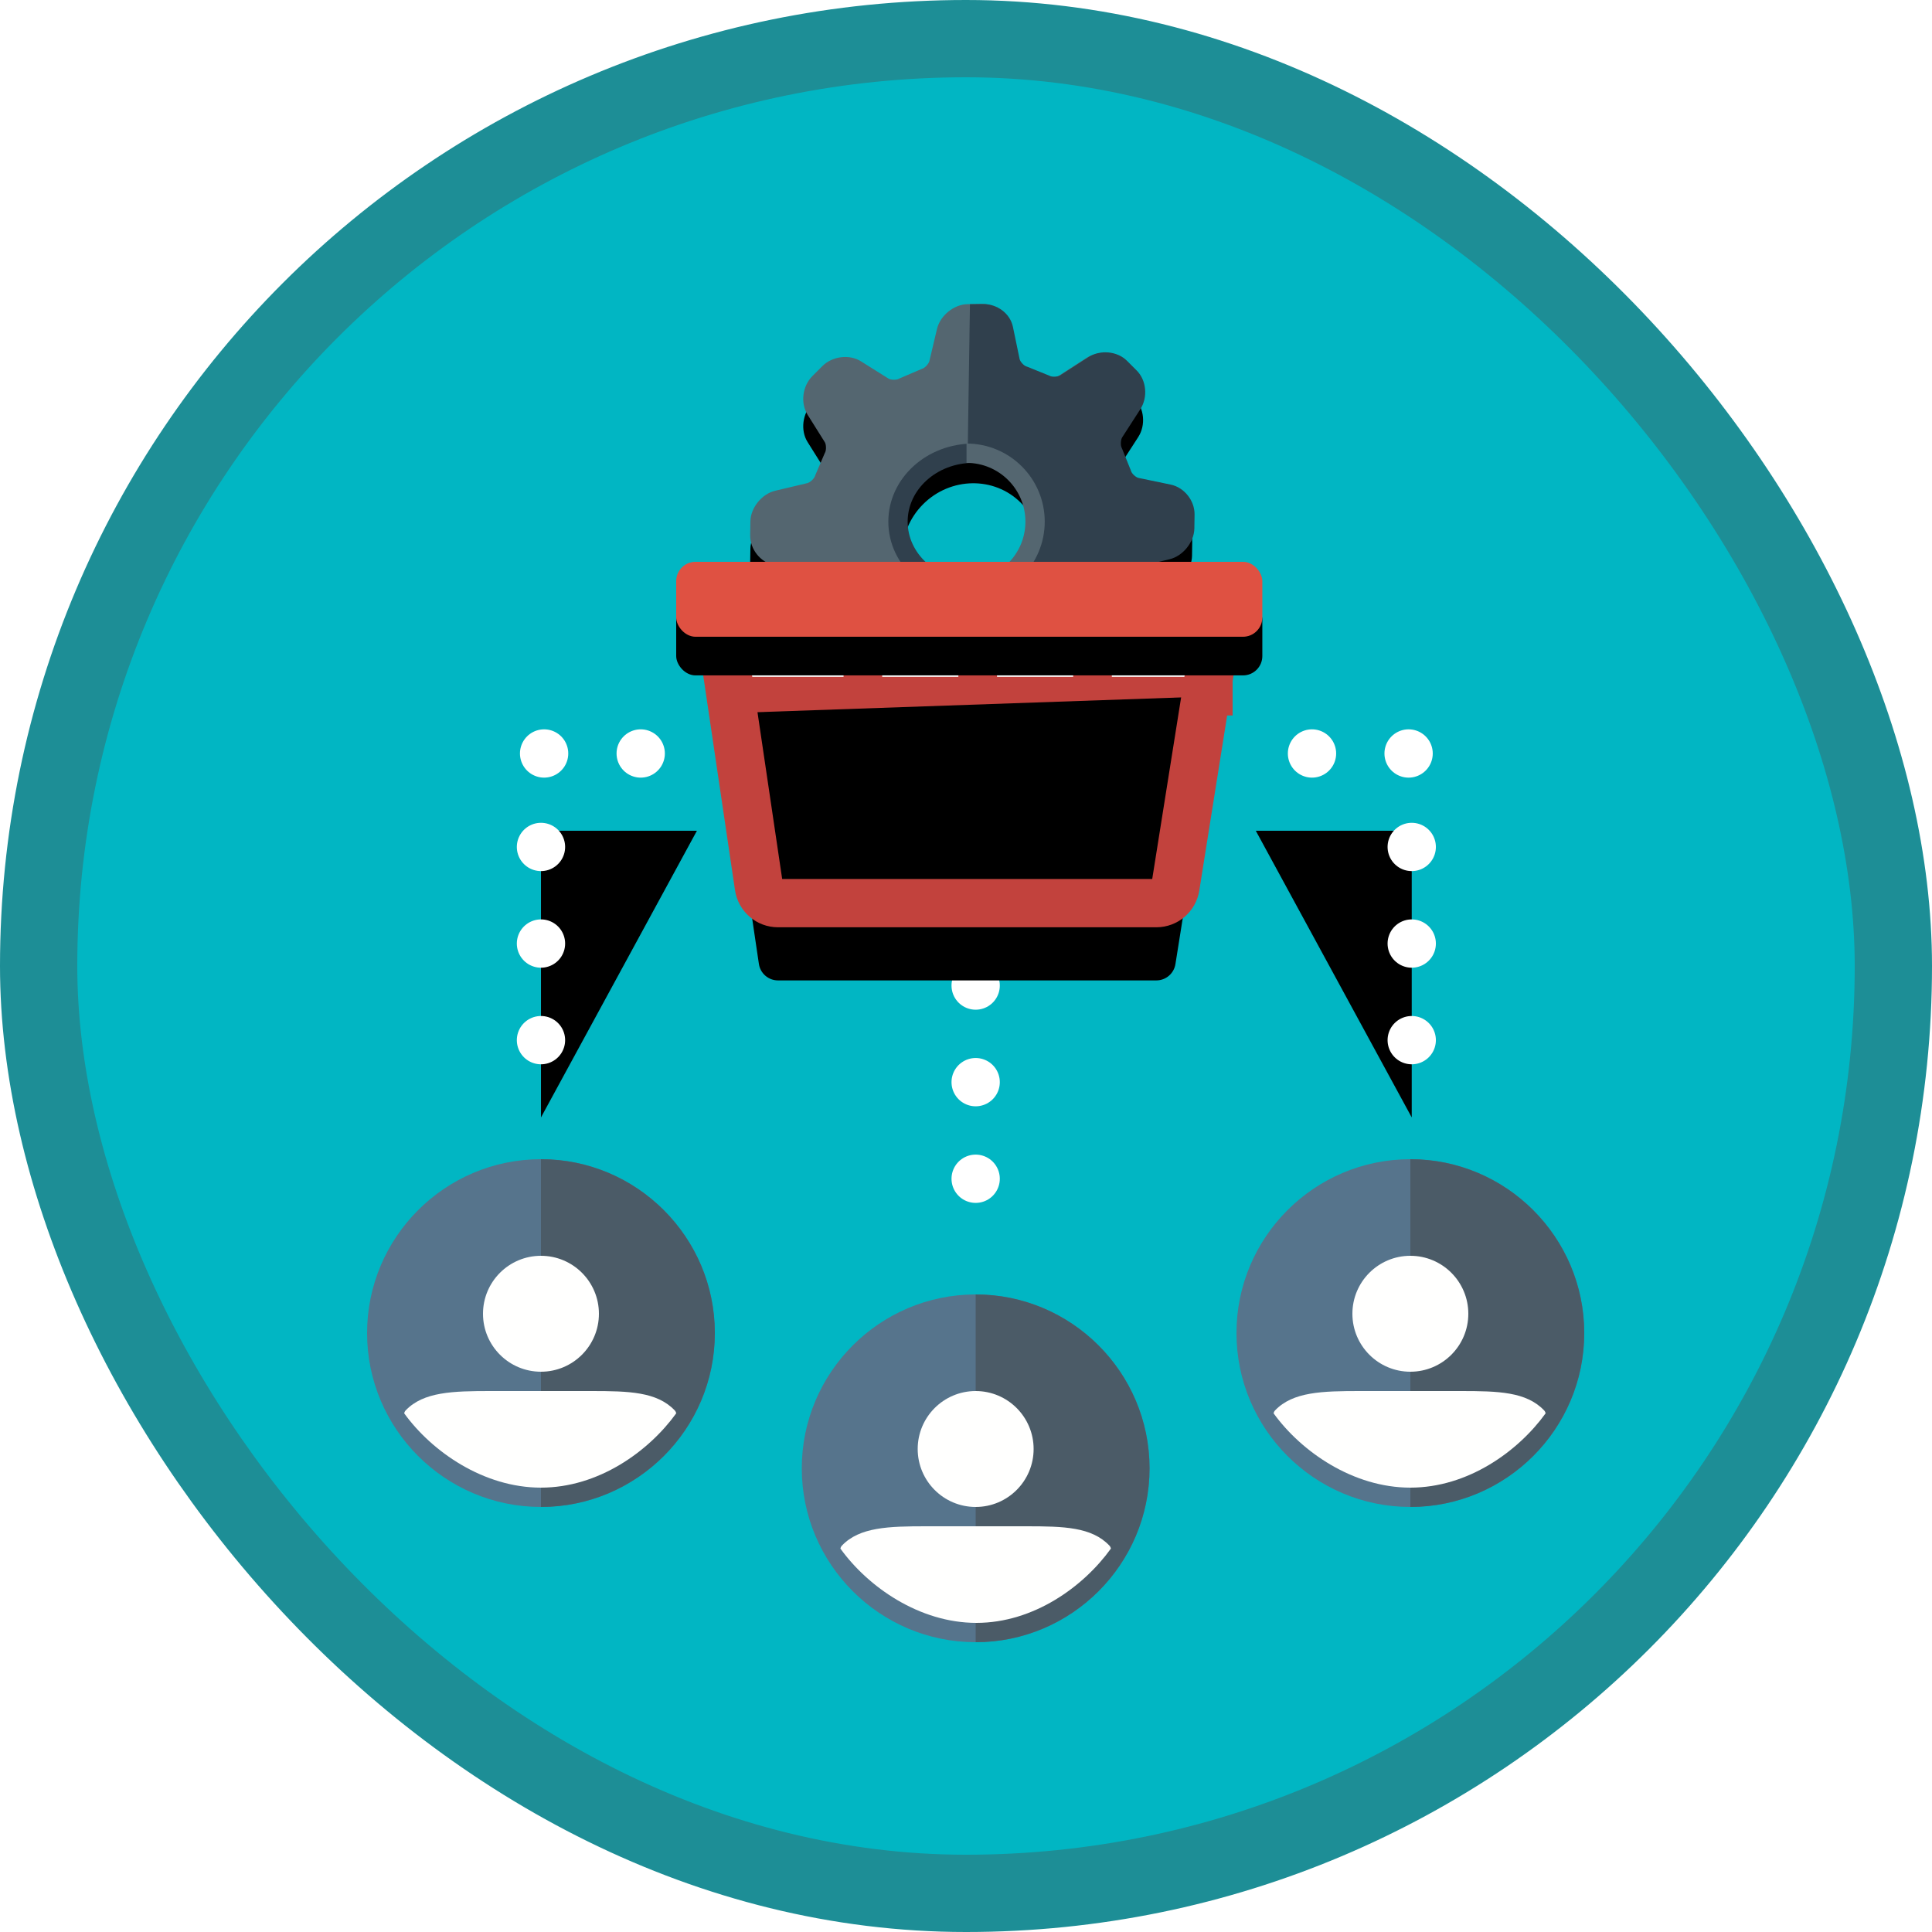<?xml version="1.0" encoding="UTF-8"?>
<svg width="100px" height="100px" viewBox="0 0 100 100" version="1.1" xmlns="http://www.w3.org/2000/svg" xmlns:xlink="http://www.w3.org/1999/xlink">
    <!-- Generator: Sketch 53.2 (72643) - https://sketchapp.com -->
    <title>Configure and manage procurement and vendors in Dynamics 365 for Finance and Operations/configure-and-manage-vendor-collaborations-in-dynamics-365-for-finance-and-operations</title>
    <desc>Created with Sketch.</desc>
    <defs>
        <rect id="path-1" x="0" y="0" width="96" height="96" rx="48"></rect>
        <filter x="-22.2%" y="-22.2%" width="144.4%" height="144.4%" filterUnits="objectBoundingBox" id="filter-3">
            <feOffset dx="0" dy="2" in="SourceAlpha" result="shadowOffsetOuter1"></feOffset>
            <feColorMatrix values="0 0 0 0 0   0 0 0 0 0   0 0 0 0 0  0 0 0 0.1 0" type="matrix" in="shadowOffsetOuter1" result="shadowMatrixOuter1"></feColorMatrix>
            <feMerge>
                <feMergeNode in="shadowMatrixOuter1"></feMergeNode>
                <feMergeNode in="SourceGraphic"></feMergeNode>
            </feMerge>
        </filter>
        <filter x="-22.2%" y="-22.2%" width="144.4%" height="144.4%" filterUnits="objectBoundingBox" id="filter-4">
            <feOffset dx="0" dy="2" in="SourceAlpha" result="shadowOffsetOuter1"></feOffset>
            <feColorMatrix values="0 0 0 0 0   0 0 0 0 0   0 0 0 0 0  0 0 0 0.1 0" type="matrix" in="shadowOffsetOuter1" result="shadowMatrixOuter1"></feColorMatrix>
            <feMerge>
                <feMergeNode in="shadowMatrixOuter1"></feMergeNode>
                <feMergeNode in="SourceGraphic"></feMergeNode>
            </feMerge>
        </filter>
        <filter x="-22.2%" y="-22.2%" width="144.4%" height="144.4%" filterUnits="objectBoundingBox" id="filter-5">
            <feOffset dx="0" dy="2" in="SourceAlpha" result="shadowOffsetOuter1"></feOffset>
            <feColorMatrix values="0 0 0 0 0   0 0 0 0 0   0 0 0 0 0  0 0 0 0.1 0" type="matrix" in="shadowOffsetOuter1" result="shadowMatrixOuter1"></feColorMatrix>
            <feMerge>
                <feMergeNode in="shadowMatrixOuter1"></feMergeNode>
                <feMergeNode in="SourceGraphic"></feMergeNode>
            </feMerge>
        </filter>
        <path d="M15.237,11.823 C15.237,13.764 13.609,15.342 11.609,15.342 C9.609,15.342 7.981,13.764 7.981,11.823 C7.981,9.883 9.609,8.304 11.609,8.304 C13.609,8.304 15.237,9.883 15.237,11.823 Z M20.255,9.564 C20.116,9.534 19.901,9.344 19.858,9.213 C19.853,9.195 19.846,9.178 19.838,9.161 L19.373,8.063 C19.365,8.044 19.356,8.025 19.346,8.007 C19.281,7.886 19.293,7.606 19.369,7.491 L20.297,6.076 C20.691,5.476 20.593,4.612 20.075,4.109 L19.561,3.611 C19.055,3.12 18.139,3.022 17.534,3.395 L16.075,4.295 C16.026,4.326 15.911,4.359 15.775,4.359 C15.663,4.359 15.58,4.337 15.543,4.318 C15.525,4.308 15.505,4.3 15.485,4.292 L14.354,3.84 C14.336,3.833 14.318,3.827 14.3,3.821 C14.165,3.779 13.969,3.571 13.938,3.436 L13.563,1.8 C13.404,1.106 12.705,0.562 11.972,0.562 L11.246,0.562 C10.513,0.562 9.814,1.106 9.655,1.8 L9.28,3.437 C9.249,3.571 9.053,3.779 8.919,3.821 C8.9,3.827 8.882,3.833 8.864,3.84 L7.733,4.292 C7.713,4.3 7.694,4.308 7.675,4.318 C7.638,4.337 7.555,4.359 7.443,4.359 C7.306,4.359 7.191,4.326 7.143,4.295 L5.684,3.396 C5.079,3.022 4.163,3.121 3.657,3.612 L3.144,4.109 C2.625,4.612 2.528,5.476 2.921,6.076 L3.849,7.491 C3.925,7.606 3.937,7.885 3.872,8.007 C3.863,8.025 3.853,8.044 3.845,8.063 L3.38,9.161 C3.372,9.178 3.366,9.195 3.36,9.213 C3.317,9.344 3.102,9.534 2.963,9.564 L1.277,9.927 C0.561,10.082 -9.09494702e-12,10.76 -9.09494702e-12,11.471 L-9.09494702e-12,12.175 C-9.09494702e-12,12.886 0.561,13.564 1.276,13.719 L2.964,14.082 C3.102,14.112 3.317,14.302 3.36,14.433 C3.366,14.451 3.372,14.468 3.38,14.486 L3.845,15.583 C3.853,15.602 3.862,15.621 3.872,15.639 C3.937,15.76 3.925,16.04 3.849,16.156 L2.921,17.57 C2.527,18.17 2.625,19.034 3.144,19.537 L3.657,20.035 C4.162,20.525 5.078,20.625 5.685,20.251 L7.142,19.351 C7.191,19.32 7.306,19.288 7.443,19.288 C7.555,19.288 7.638,19.309 7.675,19.328 C7.694,19.337 7.713,19.346 7.733,19.354 L8.864,19.806 C8.882,19.813 8.9,19.819 8.919,19.825 C9.053,19.867 9.249,20.076 9.28,20.21 L9.655,21.846 C9.814,22.54 10.513,23.084 11.246,23.084 L11.972,23.084 C12.705,23.084 13.404,22.54 13.563,21.846 L13.938,20.21 C13.969,20.076 14.165,19.867 14.3,19.825 C14.318,19.819 14.336,19.813 14.354,19.806 L15.485,19.354 C15.505,19.346 15.524,19.337 15.543,19.328 C15.58,19.309 15.663,19.288 15.775,19.288 C15.911,19.288 16.026,19.32 16.075,19.351 L17.533,20.25 C18.139,20.625 19.055,20.526 19.561,20.035 L20.074,19.537 C20.593,19.035 20.691,18.17 20.297,17.57 L19.369,16.156 C19.293,16.04 19.281,15.761 19.346,15.64 C19.356,15.621 19.365,15.602 19.373,15.583 L19.838,14.486 C19.846,14.468 19.853,14.451 19.858,14.433 C19.901,14.302 20.116,14.112 20.255,14.082 L21.941,13.719 C22.657,13.564 23.218,12.886 23.218,12.175 L23.218,11.471 C23.218,10.76 22.657,10.082 21.942,9.928 L20.255,9.564 Z" id="path-6"></path>
        <filter x="-6.5%" y="-2.2%" width="108.6%" height="108.9%" filterUnits="objectBoundingBox" id="filter-7">
            <feOffset dx="-1" dy="1" in="SourceAlpha" result="shadowOffsetOuter1"></feOffset>
            <feColorMatrix values="0 0 0 0 0   0 0 0 0 0   0 0 0 0 0  0 0 0 0.1 0" type="matrix" in="shadowOffsetOuter1"></feColorMatrix>
        </filter>
        <path d="M0.283,7.074 C1.853,7.074 3.124,5.566 3.124,3.706 L3.124,3.706 C3.124,1.845 1.853,0.337 0.283,0.337 L0.283,0.337 L0.283,7.074 Z" id="path-8"></path>
        <polyline id="path-10" points="45.071 14.838 45.071 4.52970994e-13 37 4.52970994e-13"></polyline>
        <filter x="-27.9%" y="-15.2%" width="155.8%" height="143.8%" filterUnits="objectBoundingBox" id="filter-11">
            <feMorphology radius="1.25" operator="dilate" in="SourceAlpha" result="shadowSpreadOuter1"></feMorphology>
            <feOffset dx="0" dy="2" in="shadowSpreadOuter1" result="shadowOffsetOuter1"></feOffset>
            <feMorphology radius="1.25" operator="erode" in="SourceAlpha" result="shadowInner"></feMorphology>
            <feOffset dx="0" dy="2" in="shadowInner" result="shadowInner"></feOffset>
            <feComposite in="shadowOffsetOuter1" in2="shadowInner" operator="out" result="shadowOffsetOuter1"></feComposite>
            <feColorMatrix values="0 0 0 0 0   0 0 0 0 0   0 0 0 0 0  0 0 0 0.1 0" type="matrix" in="shadowOffsetOuter1"></feColorMatrix>
        </filter>
        <path d="M22.5,22.012 L22.5,12" id="path-12"></path>
        <filter x="-175.0%" y="-22.5%" width="450.0%" height="164.9%" filterUnits="objectBoundingBox" id="filter-13">
            <feMorphology radius="1.25" operator="dilate" in="SourceAlpha" result="shadowSpreadOuter1"></feMorphology>
            <feOffset dx="0" dy="2" in="shadowSpreadOuter1" result="shadowOffsetOuter1"></feOffset>
            <feMorphology radius="1.25" operator="erode" in="SourceAlpha" result="shadowInner"></feMorphology>
            <feOffset dx="0" dy="2" in="shadowInner" result="shadowInner"></feOffset>
            <feComposite in="shadowOffsetOuter1" in2="shadowInner" operator="out" result="shadowOffsetOuter1"></feComposite>
            <feColorMatrix values="0 0 0 0 0   0 0 0 0 0   0 0 0 0 0  0 0 0 0.1 0" type="matrix" in="shadowOffsetOuter1"></feColorMatrix>
        </filter>
        <polyline id="path-14" points="8.071 14.838 8.071 4.52970994e-13 1.77296203e-12 4.52970994e-13"></polyline>
        <filter x="-27.9%" y="-15.2%" width="155.8%" height="143.8%" filterUnits="objectBoundingBox" id="filter-15">
            <feMorphology radius="1.25" operator="dilate" in="SourceAlpha" result="shadowSpreadOuter1"></feMorphology>
            <feOffset dx="0" dy="2" in="shadowSpreadOuter1" result="shadowOffsetOuter1"></feOffset>
            <feMorphology radius="1.25" operator="erode" in="SourceAlpha" result="shadowInner"></feMorphology>
            <feOffset dx="0" dy="2" in="shadowInner" result="shadowInner"></feOffset>
            <feComposite in="shadowOffsetOuter1" in2="shadowInner" operator="out" result="shadowOffsetOuter1"></feComposite>
            <feColorMatrix values="0 0 0 0 0   0 0 0 0 0   0 0 0 0 0  0 0 0 0.1 0" type="matrix" in="shadowOffsetOuter1"></feColorMatrix>
        </filter>
        <path d="M9.662,19.118 L15.605,19.118 L15.605,23.44 L15.605,19.118 L9.662,19.118 L9.662,14.033 L3.896,14.033 L9.662,14.033 L9.662,19.118 Z M9.662,19.118 L9.662,23.44 L9.662,19.118 L3.896,19.118 L9.662,19.118 Z M15.605,19.118 L21.548,19.118 L21.548,23.44 L21.548,19.118 L27.257,19.118 L21.548,19.118 L21.548,14.033 L28.8,14.033 L21.548,14.033 L21.548,19.118 L15.605,19.118 L15.605,14.033 L21.548,14.033 L21.548,10.59 L21.548,14.033 L15.605,14.033 L15.605,19.118 Z M9.662,14.033 L15.605,14.033 L15.605,10.59 L15.605,14.033 L9.662,14.033 L9.662,10.59 L9.662,14.033 Z" id="path-16"></path>
        <filter x="-4.0%" y="-7.8%" width="108.0%" height="131.1%" filterUnits="objectBoundingBox" id="filter-17">
            <feMorphology radius="1" operator="dilate" in="SourceAlpha" result="shadowSpreadOuter1"></feMorphology>
            <feOffset dx="0" dy="2" in="shadowSpreadOuter1" result="shadowOffsetOuter1"></feOffset>
            <feMorphology radius="1" operator="erode" in="SourceAlpha" result="shadowInner"></feMorphology>
            <feOffset dx="0" dy="2" in="shadowInner" result="shadowInner"></feOffset>
            <feComposite in="shadowOffsetOuter1" in2="shadowInner" operator="out" result="shadowOffsetOuter1"></feComposite>
            <feColorMatrix values="0 0 0 0 0   0 0 0 0 0   0 0 0 0 0  0 0 0 0.1 0" type="matrix" in="shadowOffsetOuter1"></feColorMatrix>
        </filter>
        <path d="M2.361,10.926 L4.28,23.892 C4.352,24.383 4.773,24.746 5.269,24.746 L24.852,24.746 C25.344,24.746 25.762,24.389 25.84,23.903 L28.048,10.031" id="path-18"></path>
        <filter x="-9.4%" y="-8.1%" width="118.9%" height="137.0%" filterUnits="objectBoundingBox" id="filter-19">
            <feMorphology radius="1.25" operator="dilate" in="SourceAlpha" result="shadowSpreadOuter1"></feMorphology>
            <feOffset dx="0" dy="2" in="shadowSpreadOuter1" result="shadowOffsetOuter1"></feOffset>
            <feMorphology radius="1.25" operator="erode" in="SourceAlpha" result="shadowInner"></feMorphology>
            <feOffset dx="0" dy="2" in="shadowInner" result="shadowInner"></feOffset>
            <feComposite in="shadowOffsetOuter1" in2="shadowInner" operator="out" result="shadowOffsetOuter1"></feComposite>
            <feColorMatrix values="0 0 0 0 0   0 0 0 0 0   0 0 0 0 0  0 0 0 0.1 0" type="matrix" in="shadowOffsetOuter1"></feColorMatrix>
        </filter>
        <rect id="path-20" x="0" y="7.079" width="30.338" height="3.879" rx="1"></rect>
        <filter x="-3.3%" y="-25.8%" width="106.6%" height="203.1%" filterUnits="objectBoundingBox" id="filter-21">
            <feOffset dx="0" dy="2" in="SourceAlpha" result="shadowOffsetOuter1"></feOffset>
            <feColorMatrix values="0 0 0 0 0   0 0 0 0 0   0 0 0 0 0  0 0 0 0.1 0" type="matrix" in="shadowOffsetOuter1"></feColorMatrix>
        </filter>
    </defs>
    <g id="Badges" stroke="none" stroke-width="1" fill="none" fill-rule="evenodd">
        <g id="Configure-and-manage-procurement-and-vendors-in-Dynamics-365-for-Finance-and-Operations" transform="translate(-50, -460)">
            <g id="Configure-and-manage-procurement-and-vendors-in-Dynamics-365-for-Finance-and-Operations/configure-and-manage-vendor-collaborations-in-dynamics-365-for-finance-and-operations" transform="translate(50, 460)">
                <g id="Mask" transform="translate(2, 2)">
                    <mask id="mask-2" fill="white">
                        <use xlink:href="#path-1"></use>
                    </mask>
                    <use id="BG" fill="#01B6C3" xlink:href="#path-1"></use>
                    <g id="Collaborator-1" filter="url(#filter-3)" mask="url(#mask-2)">
                        <g transform="translate(17, 56)">
                            <path d="M9,18 C13.962,18 18,13.962 18,9 C18,4.037 13.962,-9.09494702e-13 9,-9.09494702e-13 C4.037,-9.09494702e-13 0,4.037 0,9 C0,13.962 4.037,18 9,18" id="Fill-115" fill="#56748C"></path>
                            <path d="M9,-1.8189894e-12 C13.962,-1.8189894e-12 18,4.037 18,9 C18,13.962 13.962,18 9,18 L9,-1.81921145e-12 Z" id="Combined-Shape" fill="#4B5B67"></path>
                            <path d="M9,11 C10.656,11 12,9.657 12,8 C12,6.343 10.656,5 9,5 C7.344,5 6,6.343 6,8 C6,9.657 7.344,11 9,11 Z" id="Path" fill="#FFFFFE"></path>
                            <path d="M9,17 C11.966,17 14.565,15.139 16,13.155 C15.991,13.1 15.966,13.046 15.922,13 C15.004,12.037 13.553,12 11.605,12 L6.395,12 C4.448,12 2.917,12.037 2,13 C1.956,13.046 1.93,13.1 1.922,13.155 C3.357,15.139 6.034,17 9,17 Z" id="Path" fill="#FFFFFE"></path>
                        </g>
                    </g>
                    <g id="Collaborator-2" filter="url(#filter-4)" mask="url(#mask-2)">
                        <g transform="translate(39.5, 63)">
                            <path d="M9,18 C13.962,18 18,13.962 18,9 C18,4.037 13.962,0 9,0 C4.037,0 0,4.037 0,9 C0,13.962 4.037,18 9,18" id="Fill-115" fill="#56748C"></path>
                            <path d="M9,0 C13.962,0 18,4.037 18,9 C18,13.962 13.962,18 9,18 L9,-2.22044605e-16 Z" id="Combined-Shape" fill="#4B5B67"></path>
                            <path d="M9,11 C10.656,11 12,9.657 12,8 C12,6.343 10.656,5 9,5 C7.344,5 6,6.343 6,8 C6,9.657 7.344,11 9,11 Z" id="Path" fill="#FFFFFE"></path>
                            <path d="M9.039,17 C11.989,17 14.573,15.139 16,13.155 C15.991,13.1 15.966,13.046 15.922,13 C15.01,12.037 13.566,12 11.629,12 L6.449,12 C4.512,12 2.99,12.037 2.078,13 C2.034,13.046 2.009,13.1 2,13.155 C3.427,15.139 6.089,17 9.039,17 Z" id="Path" fill="#FFFFFE"></path>
                        </g>
                    </g>
                    <g id="Collaborator-3" filter="url(#filter-5)" mask="url(#mask-2)">
                        <g transform="translate(62, 56)">
                            <path d="M9,18 C13.962,18 18,13.962 18,9 C18,4.037 13.962,-9.09494702e-13 9,-9.09494702e-13 C4.037,-9.09494702e-13 0,4.037 0,9 C0,13.962 4.037,18 9,18" id="Fill-115" fill="#56748C"></path>
                            <path d="M9,-1.8189894e-12 C13.962,-1.8189894e-12 18,4.037 18,9 C18,13.962 13.962,18 9,18 L9,-1.81921145e-12 Z" id="Combined-Shape" fill="#4B5B67"></path>
                            <path d="M9,11 C10.656,11 12,9.657 12,8 C12,6.343 10.656,5 9,5 C7.344,5 6,6.343 6,8 C6,9.657 7.344,11 9,11 Z" id="Path" fill="#FFFFFE"></path>
                            <path d="M9,17 C11.966,17 14.565,15.139 16,13.155 C15.991,13.1 15.966,13.046 15.922,13 C15.004,12.037 13.553,12 11.605,12 L6.395,12 C4.448,12 2.917,12.037 2,13 C1.956,13.046 1.93,13.1 1.922,13.155 C3.357,15.139 6.034,17 9,17 Z" id="Path" fill="#FFFFFE"></path>
                        </g>
                    </g>
                    <g id="Gear" mask="url(#mask-2)">
                        <g transform="translate(31, 8)">
                            <g id="Gear-1" transform="translate(17.671, 17.02) rotate(-45) translate(-17.671, -17.02) translate(5.671, 5.02)">
                                <g id="Fill-376">
                                    <use fill="black" fill-opacity="1" filter="url(#filter-7)" xlink:href="#path-6"></use>
                                    <use fill="#546670" fill-rule="evenodd" xlink:href="#path-6"></use>
                                </g>
                                <path d="M7.175,19.433 C7.225,19.402 7.34,19.369 7.477,19.369 C7.59,19.369 7.673,19.391 7.71,19.41 C7.729,19.419 7.748,19.428 7.768,19.436 L8.904,19.89 C8.922,19.897 8.94,19.903 8.959,19.909 C9.094,19.951 9.291,20.161 9.322,20.295 L9.699,21.938 C9.858,22.636 10.56,23.182 11.296,23.182 L12.025,23.182 C12.761,23.182 13.463,22.636 13.623,21.938 L14,20.295 C14.03,20.161 14.227,19.951 14.363,19.909 C14.381,19.903 14.399,19.897 14.417,19.89 L15.553,19.436 C15.573,19.428 15.592,19.419 15.611,19.41 C15.649,19.391 15.732,19.369 15.844,19.369 C15.981,19.369 16.097,19.402 16.145,19.433 L17.61,20.336 C18.218,20.712 19.138,20.612 19.647,20.12 L20.162,19.62 C20.682,19.115 20.781,18.247 20.385,17.644 L19.453,16.224 C19.377,16.108 19.365,15.828 19.43,15.706 C19.44,15.687 19.449,15.669 19.457,15.649 L19.925,14.547 C19.932,14.53 19.939,14.512 19.945,14.494 C19.988,14.363 20.204,14.172 20.343,14.142 L22.036,13.777 C22.756,13.622 23.319,12.941 23.319,12.227 L23.319,11.52 C23.319,10.806 22.756,10.125 22.037,9.97 L20.343,9.605 C20.204,9.575 19.988,9.384 19.945,9.253 C19.939,9.235 19.932,9.217 19.925,9.2 L19.457,8.098 C19.449,8.079 19.44,8.06 19.43,8.041 C19.365,7.919 19.377,7.638 19.453,7.523 L20.385,6.102 C20.781,5.5 20.643,4.671 20.122,4.166 L19.641,3.699 L14.076,9.097 C14.736,9.737 15.304,10.899 15.304,11.873 C15.304,13.822 13.669,15.407 11.661,15.407 C10.656,15.407 9.565,14.753 8.905,14.113 L3.194,19.653 L3.675,20.12 C4.183,20.612 5.102,20.712 5.712,20.336 L7.175,19.433 Z" id="Fill-377" fill="#30404D"></path>
                            </g>
                            <g id="Gear-2" transform="translate(13.48, 13.458)">
                                <path d="M3.902,7.083 C6.058,7.083 7.804,5.498 7.804,3.542 C7.804,1.585 6.058,0 3.902,0 C1.747,0 0,1.585 0,3.542 C0,5.498 1.747,7.083 3.902,7.083 Z" id="Stroke-4" stroke="#30404D"></path>
                                <g id="Group-8" transform="translate(4.257, 0)">
                                    <mask id="mask-9" fill="white">
                                        <use xlink:href="#path-8"></use>
                                    </mask>
                                    <g id="Clip-7"></g>
                                    <polygon id="Stroke-6" stroke="#C4C4C4" mask="url(#mask-9)" points="-5.396 10.443 5.964 10.443 5.964 -3.032 -5.396 -3.032"></polygon>
                                </g>
                                <path d="M3.547,7.083 C5.507,7.083 7.095,5.498 7.095,3.542 C7.095,1.585 5.507,0 3.547,0" id="Stroke-9" stroke="#546670"></path>
                            </g>
                        </g>
                    </g>
                    <g id="Lines" mask="url(#mask-2)" fill-rule="nonzero" stroke-dasharray="0,5" stroke-linecap="round">
                        <g transform="translate(26, 37)" id="Path-52">
                            <g>
                                <use fill="black" fill-opacity="1" filter="url(#filter-11)" xlink:href="#path-10"></use>
                                <use stroke="#FFFFFF" stroke-width="2.5" xlink:href="#path-10"></use>
                            </g>
                            <g>
                                <use fill="black" fill-opacity="1" filter="url(#filter-13)" xlink:href="#path-12"></use>
                                <use stroke="#FFFFFF" stroke-width="2.5" xlink:href="#path-12"></use>
                            </g>
                            <g transform="translate(4.036, 7.419) scale(-1, 1) translate(-4.036, -7.419) ">
                                <use fill="black" fill-opacity="1" filter="url(#filter-15)" xlink:href="#path-14"></use>
                                <use stroke="#FFFFFF" stroke-width="2.5" xlink:href="#path-14"></use>
                            </g>
                        </g>
                    </g>
                    <g id="Shopping-Cart" mask="url(#mask-2)">
                        <g transform="translate(33, 20)">
                            <polygon id="Path-51" fill="#FFFFFF" fill-rule="nonzero" points="3.248 8.756 5.578 23.928 26.373 23.928 28.8 8.014"></polygon>
                            <g id="Combined-Shape" fill="none" fill-rule="nonzero">
                                <use fill="black" fill-opacity="1" filter="url(#filter-17)" xlink:href="#path-16"></use>
                                <use stroke="#C2423D" stroke-width="2" xlink:href="#path-16"></use>
                            </g>
                            <g id="Group-57" stroke-width="1" fill="none" fill-rule="evenodd">
                                <g id="Path-58" fill-rule="nonzero">
                                    <use fill="black" fill-opacity="1" filter="url(#filter-19)" xlink:href="#path-18"></use>
                                    <use stroke="#C2423D" stroke-width="2.5" xlink:href="#path-18"></use>
                                </g>
                                <g id="Rectangle" fill-rule="nonzero">
                                    <use fill="black" fill-opacity="1" filter="url(#filter-21)" xlink:href="#path-20"></use>
                                    <use fill="#DF5142" xlink:href="#path-20"></use>
                                </g>
                                <path d="M23.451,0.84 L23.451,0.84" id="Path-59" stroke="#B12B3D" stroke-width="2" fill-rule="nonzero" transform="translate(23.951, 1.34) rotate(-270) translate(-23.951, -1.34) "></path>
                            </g>
                        </g>
                    </g>
                </g>
                <g id="Dynamic-Border" stroke="#1D8E96" stroke-width="4">
                    <rect id="Azure-Border" x="2" y="2" width="96" height="96" rx="48"></rect>
                </g>
            </g>
        </g>
    </g>
</svg>